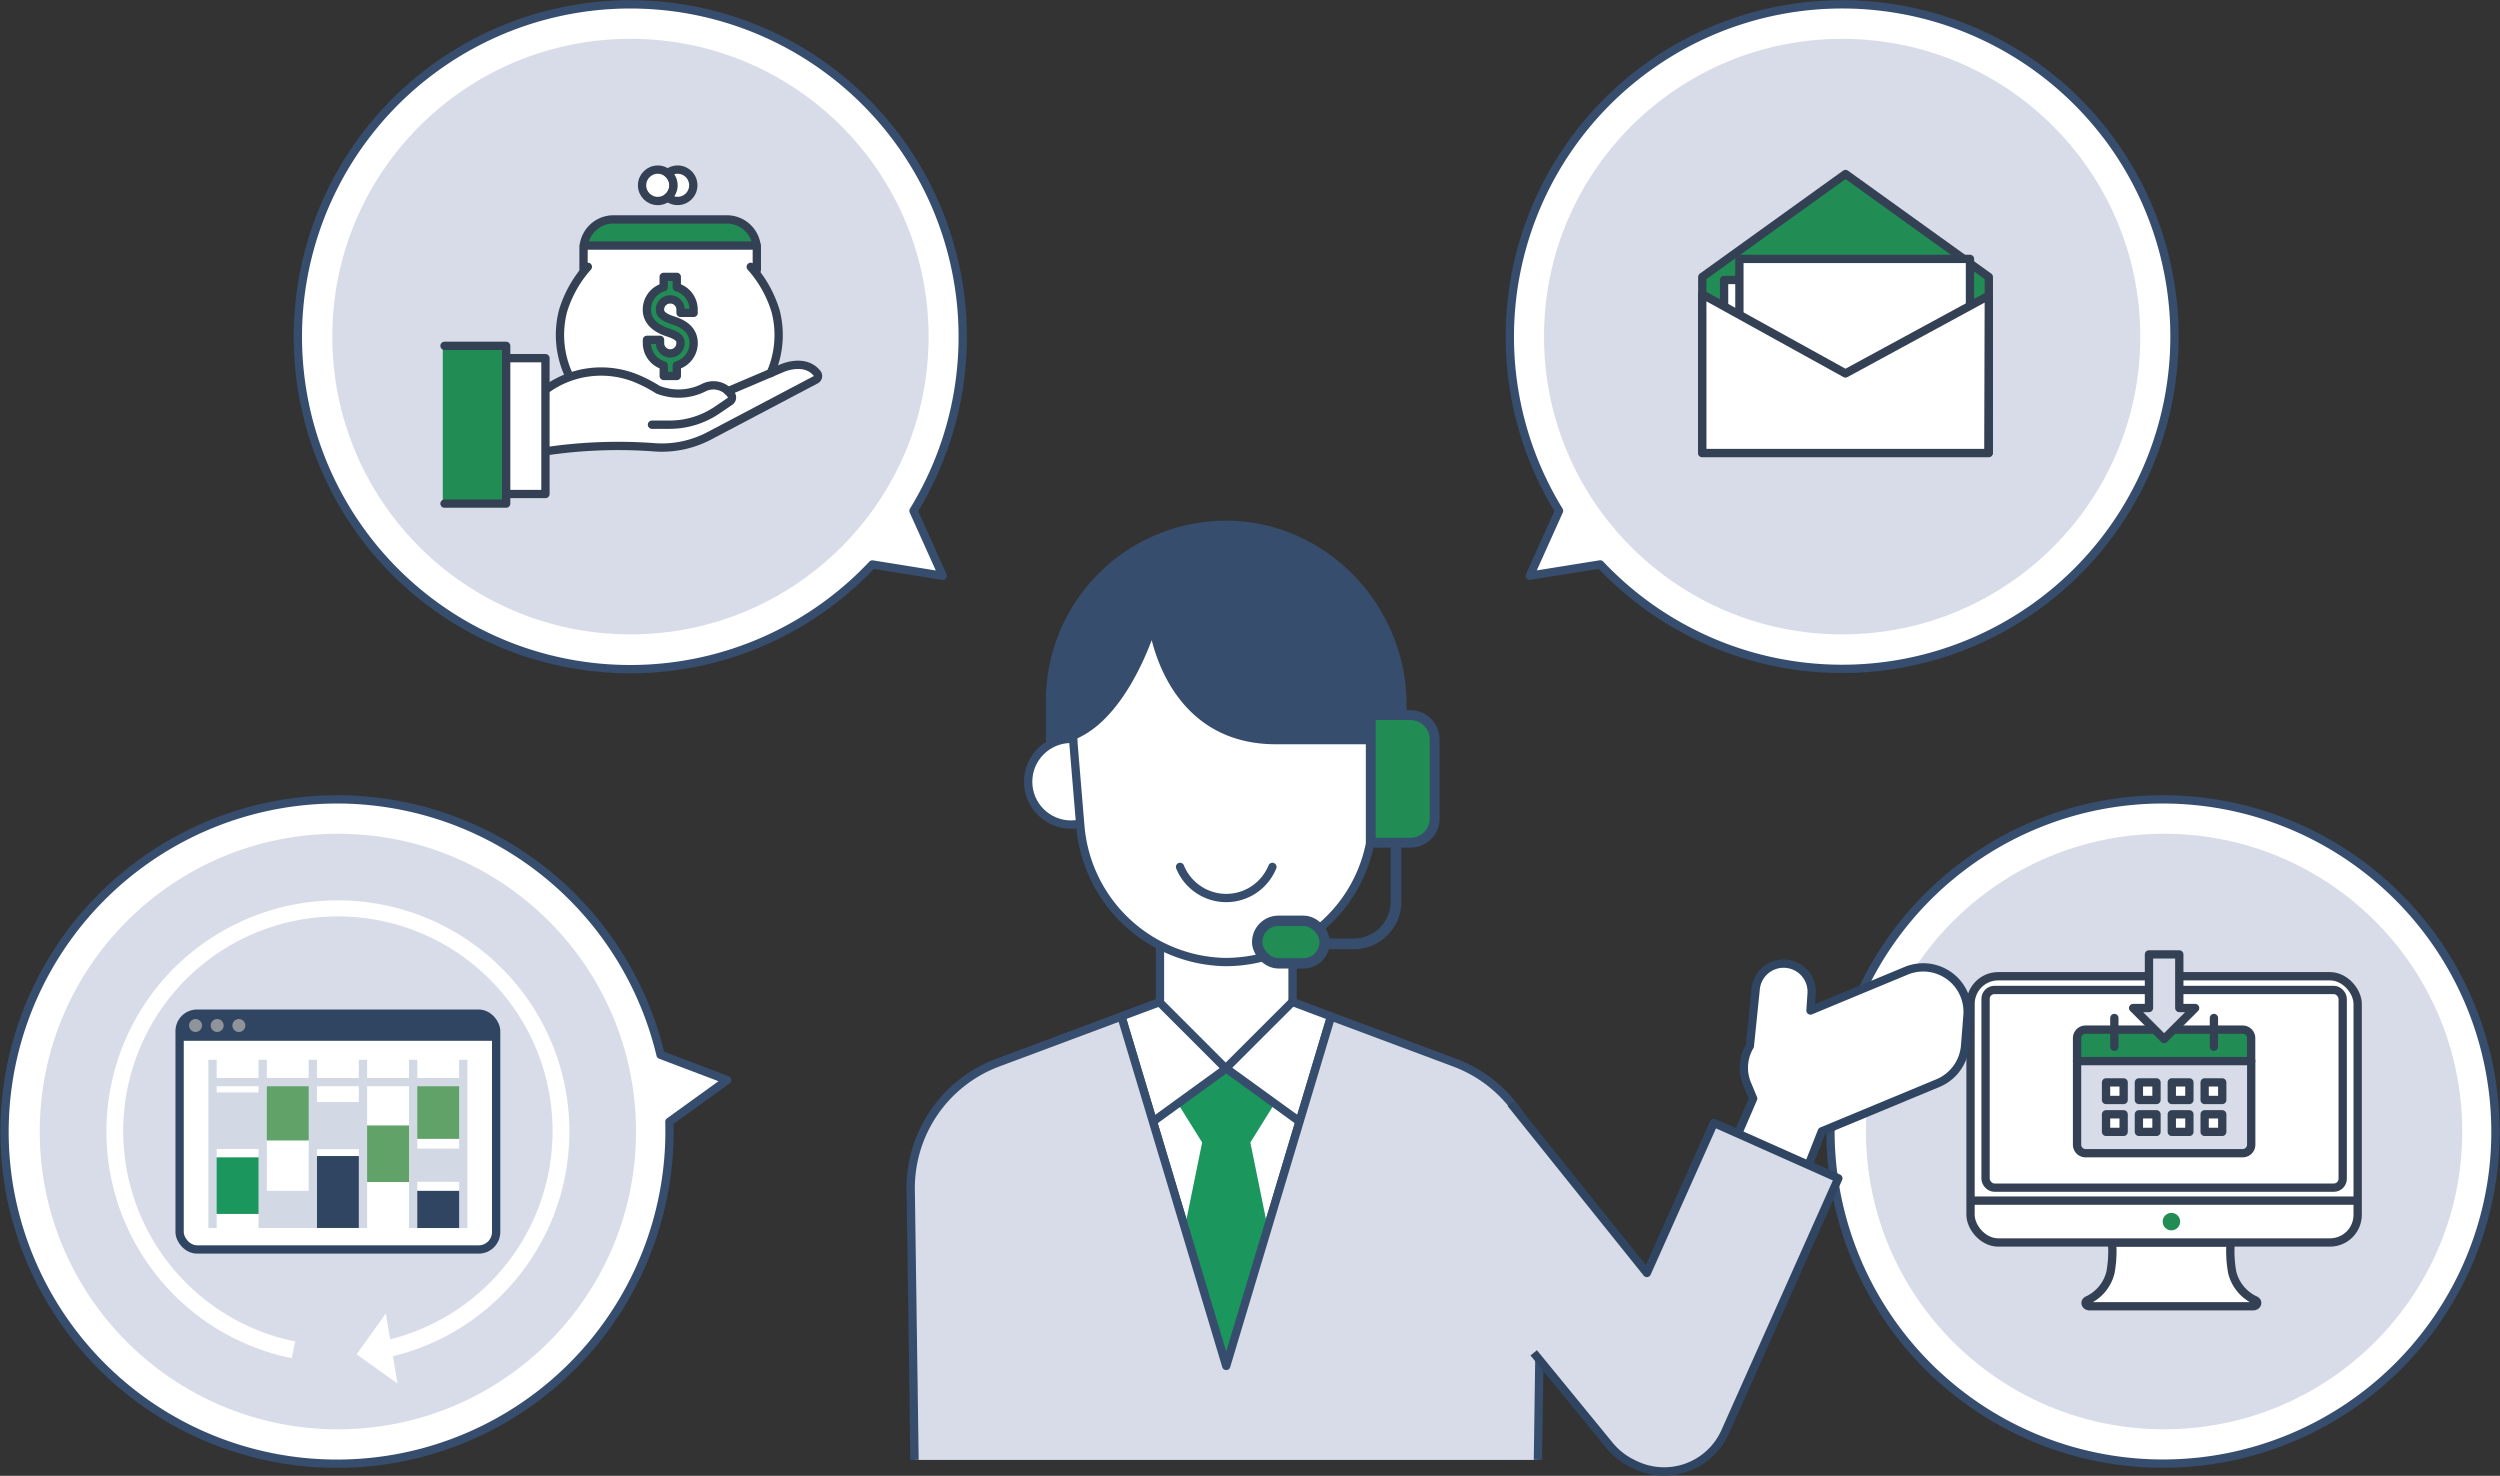 <svg xmlns="http://www.w3.org/2000/svg" width="301.071" height="177.73"><rect width="100%" height="100%" fill="#333333" stroke="none"/><g data-name="グループ 2211" transform="translate(.535 .538)"><path data-name="パス 4131" d="M299.651 140.969a40.048 40.048 0 0 0-78.667-14.476l-8.022 3.04 6.959 5.019a40.048 40.048 0 0 0 79.729 6.416Z" fill="#fff" stroke="#374d6d" stroke-linejoin="round"/><path data-name="パス 4132" d="M.349 140.969a40.048 40.048 0 0 1 78.667-14.476l8.022 3.04-6.959 5.02a40.048 40.048 0 0 1-79.73 6.416Z" fill="#fff" stroke="#374d6d" stroke-linejoin="round"/><path data-name="パス 4133" d="M43.603 15.663a40.031 40.031 0 0 1 65.873 45.318l3.52 7.822-8.474-1.363a40.026 40.026 0 0 1-60.926-51.77Z" fill="#fff" stroke="#374d6d" stroke-linejoin="round"/><ellipse data-name="楕円形 48" cx="35.905" cy="35.861" rx="35.905" ry="35.861" transform="translate(39.483 4.138)" fill="#d7dce8"/><ellipse data-name="楕円形 49" cx="35.905" cy="35.861" rx="35.905" ry="35.861" transform="translate(224.179 99.869)" fill="#d7dce8"/><ellipse data-name="楕円形 50" cx="35.905" cy="35.861" rx="35.905" ry="35.861" transform="translate(4.25 99.869)" fill="#d7dce8"/><g data-name="グループ 2196" transform="translate(52.791 19.888)"><path data-name="パス 4134" d="M45.079 24.549c-.459-.589-1.5-1.4-3.586-.849a4.895 4.895 0 0 0-.692.247l-1.316.562a11.441 11.441 0 0 0 .576-7.526 14.436 14.436 0 0 0-2.235-4.369V9.599a3.6 3.6 0 0 0-3.606-3.6H20.562a3.6 3.6 0 0 0-3.606 3.6v2.72a14.334 14.334 0 0 0-2.461 4.67 11.512 11.512 0 0 0 .747 7.9l.075.1a11.664 11.664 0 0 0-2.825 1.465v7.471a59.167 59.167 0 0 1 13.225-.452 12.314 12.314 0 0 0 6.4-1.4l12.8-6.745a.5.5 0 0 0 .158-.76Z" fill="#fff"/><path data-name="パス 4135" d="M34.209 5.999H20.554a3.6 3.6 0 0 0-3.565 3.157H37.77a3.6 3.6 0 0 0-3.561-3.157Z" fill="#218d55"/><path data-name="長方形 1341" fill="#218d55" d="M0 21.221h7.631v19.002H0z"/><path data-name="パス 4136" d="M25.189 30.719h2.125a10.176 10.176 0 0 0 5.7-1.746l1.556-1.055a.573.573 0 0 0 .171-.781 2.577 2.577 0 0 0-3.373-.849 6.784 6.784 0 0 1-5.451.219 17.252 17.252 0 0 0-2.674-1.383 11.252 11.252 0 0 0-10.758 1.315h0" fill="none" stroke="#344053" stroke-linecap="round" stroke-linejoin="round"/><path data-name="パス 4137" d="M12.492 33.91a59.166 59.166 0 0 1 13.225-.452 12.253 12.253 0 0 0 6.4-1.411l12.8-6.745a.5.5 0 0 0 .158-.76c-.459-.589-1.5-1.4-3.586-.849a4.889 4.889 0 0 0-.692.247l-6.438 2.739" fill="none" stroke="#344053" stroke-linecap="round" stroke-linejoin="round"/><path data-name="パス 4138" d="M7.631 39.066h4.731V22.707H7.631" fill="#fff" stroke="#344053" stroke-linecap="round" stroke-linejoin="round"/><path data-name="パス 4139" d="M.206 40.223h7.425v-19H.206" fill="none" stroke="#344053" stroke-linecap="round" stroke-linejoin="round"/><path data-name="パス 4140" d="M30.201 17.25v-.4a2.8 2.8 0 0 0-2.023-2.684v-1.251h-1.577v1.253a2.8 2.8 0 0 0-2.023 2.684c0 1.274.864 2.219 2.571 2.773 1.371.445 1.481.856 1.481 1.274a1.234 1.234 0 0 1-2.468 0v-.4h-1.577v.4a2.8 2.8 0 0 0 2.023 2.684v1.267h1.577v-1.266a2.8 2.8 0 0 0 2.023-2.684c0-1.931-1.8-2.52-2.571-2.773-1.481-.479-1.481-1.034-1.481-1.274a1.226 1.226 0 0 1 1.1-1.219h.274a1.237 1.237 0 0 1 1.1 1.219v.4h1.577Z" fill="#218d55" stroke="#344053" stroke-linecap="round" stroke-linejoin="round"/><path data-name="パス 4141" d="M39.485 24.508a11.437 11.437 0 0 0 .576-7.526 14.216 14.216 0 0 0-2.976-5.273" fill="none" stroke="#344053" stroke-linecap="round" stroke-linejoin="round"/><path data-name="パス 4142" d="M15.238 24.878a11.512 11.512 0 0 1-.747-7.9 14.216 14.216 0 0 1 2.976-5.273" fill="none" stroke="#344053" stroke-linecap="round" stroke-linejoin="round"/><path data-name="パス 4143" d="M16.948 12.073V9.599a3.6 3.6 0 0 1 3.606-3.6h13.657a3.6 3.6 0 0 1 3.606 3.6v2.472" fill="none" stroke="#344053" stroke-linecap="round" stroke-linejoin="round"/><ellipse data-name="楕円形 51" cx="1.892" cy="1.89" rx="1.892" ry="1.89" transform="translate(23.996)" fill="#fff" stroke="#344053" stroke-linecap="round" stroke-linejoin="round"/><path data-name="パス 4144" d="M28.275 0a1.885 1.885 0 0 0-1.193.431 1.871 1.871 0 0 1 0 2.917 1.888 1.888 0 1 0 1.193-3.349Z" fill="#fff" stroke="#344053" stroke-linecap="round" stroke-linejoin="round"/><path data-name="線 359" fill="none" stroke="#344053" stroke-linecap="round" stroke-linejoin="round" d="M16.983 9.149h20.815"/></g><g data-name="グループ 2198" transform="translate(181.265)"><path data-name="パス 4145" d="M71.826 15.664A40.029 40.029 0 0 0 5.953 60.975l-3.517 7.82 8.474-1.363a40.026 40.026 0 0 0 60.923-51.768Z" fill="#fff" stroke="#374d6d" stroke-linejoin="round"/><ellipse data-name="楕円形 52" cx="35.905" cy="35.861" rx="35.905" ry="35.861" transform="translate(4.143 4.138)" fill="#d7dce8"/><g data-name="グループ 2197" stroke="#344053" stroke-linecap="round" stroke-linejoin="round"><path data-name="パス 4146" d="M57.71 54.017H23.203v-21.2l17.25-12.4 17.257 12.4Z" fill="#218d55"/><path data-name="長方形 1342" fill="#fff" d="M25.829 33.179h27.767v17.605H25.829z"/><path data-name="長方形 1343" fill="#fff" d="M27.673 30.639H55.44v17.605H27.673z"/><path data-name="パス 4147" d="M57.655 54.017H23.203V34.905l17.243 9.53L57.71 35.06Z" fill="#fff"/></g></g><g data-name="グループ 2201" transform="translate(236.774 114.4)"><path data-name="パス 4148" d="M24.188 34.691h7.137a14.039 14.039 0 0 0 .192 3.609 5.01 5.01 0 0 0 2.777 3.355h0c.418.212.219.719-.281.719H14.356c-.5 0-.693-.507-.281-.719h0a5 5 0 0 0 2.777-3.355 14.4 14.4 0 0 0 .192-3.609h7.137Z" fill="#fff" stroke="#344053" stroke-linecap="round" stroke-linejoin="round"/><rect data-name="長方形 1344" width="46.621" height="32.061" rx="3.33" transform="translate(0 2.63)" fill="#fff" stroke="#344053" stroke-linecap="round" stroke-linejoin="round"/><rect data-name="長方形 1345" width="43.008" height="23.809" rx="1.07" transform="translate(1.81 4.28)" fill="#fff" stroke="#344053" stroke-linecap="round" stroke-linejoin="round"/><path data-name="パス 4149" d="M25.24 32.178a1.049 1.049 0 1 1-1.049-1.048 1.048 1.048 0 0 1 1.049 1.048Z" fill="#218d55"/><path data-name="線 360" fill="none" stroke="#344053" stroke-linecap="round" stroke-linejoin="round" d="M.151 29.651h46.327"/><g data-name="グループ 2200" stroke="#344053" stroke-linecap="round" stroke-linejoin="round"><path data-name="パス 4150" d="M33.801 12.847v10.066a1.026 1.026 0 0 1-1.028 1.027H13.856a1.026 1.026 0 0 1-1.029-1.027V12.847" fill="#d7dce8"/><path data-name="パス 4151" d="M13.856 9.06a1.026 1.026 0 0 0-1.029 1.027v2.76h20.966v-2.76a1.026 1.026 0 0 0-1.028-1.027H13.85Z" fill="#218d55"/><path data-name="線 361" fill="none" d="M17.319 11.121V7.656"/><path data-name="線 362" fill="none" d="M29.31 11.121V7.656"/><g data-name="グループ 2199" fill="#fff"><path data-name="長方形 1346" d="M16.318 15.414h2.119v2.116h-2.119z"/><path data-name="長方形 1347" d="M20.274 15.414h2.119v2.116h-2.119z"/><path data-name="長方形 1348" d="M24.237 15.414h2.119v2.116h-2.119z"/><path data-name="長方形 1349" d="M28.193 15.414h2.119v2.116h-2.119z"/><path data-name="長方形 1350" d="M16.318 19.256h2.119v2.116h-2.119z"/><path data-name="長方形 1351" d="M20.274 19.256h2.119v2.116h-2.119z"/><path data-name="長方形 1352" d="M24.237 19.256h2.119v2.116h-2.119z"/><path data-name="長方形 1353" d="M28.193 19.256h2.119v2.116h-2.119z"/></g></g><path data-name="パス 4152" d="m23.311 10.189 3.737-3.732h-1.907V0h-3.654v6.457h-1.906Z" fill="#d7dce8" stroke="#344053" stroke-linecap="round" stroke-linejoin="round"/></g><g data-name="グループ 2205"><g data-name="グループ 2202" transform="translate(21.095 121.536)"><rect data-name="長方形 1354" width="38.12" height="28.397" rx="2.1" fill="#fff"/><rect data-name="長方形 1355" width="38.12" height="28.397" rx="2.1" fill="none" stroke="#304561" stroke-linecap="round" stroke-linejoin="round"/></g><g data-name="グループ 2203"><path data-name="長方形 1356" fill="#60a267" d="M31.242 129.78h5.773v7.026h-5.773z"/><path data-name="長方形 1357" fill="#304561" d="M49.445 142.873h5.588v4.478h-5.588z"/><path data-name="長方形 1358" fill="#d2d9e5" d="M49.445 137.785h5.588v3.999h-5.588z"/><path data-name="長方形 1359" fill="#d2d9e5" d="M31.146 142.873h5.958v4.478h-5.958z"/><path data-name="長方形 1360" fill="#d2d9e5" d="M37.186 132.177h5.869v5.677h-5.869z"/><path data-name="長方形 1361" fill="#304561" d="M37.186 138.682h5.869v8.662h-5.869z"/><path data-name="長方形 1362" fill="#60a267" d="M43.22 134.998h5.958v6.813H43.22z"/><path data-name="長方形 1363" fill="#60a267" d="M49.123 129.78h5.958v6.834h-5.958z"/><path data-name="長方形 1364" fill="#1b965c" d="M25.051 138.84h5.958v6.813h-5.958z"/><path data-name="長方形 1365" fill="#d2d9e5" d="M25.051 131.02h5.958v6.813h-5.958z"/><path data-name="線 363" fill="none" stroke="#d2d9e5" stroke-miterlimit="10" d="M25.058 127.089v20.262"/><path data-name="線 364" fill="none" stroke="#d2d9e5" stroke-miterlimit="10" d="M31.098 127.089v20.262"/><path data-name="線 365" fill="none" stroke="#d2d9e5" stroke-miterlimit="10" d="M37.138 127.089v20.262"/><path data-name="線 366" fill="none" stroke="#d2d9e5" stroke-miterlimit="10" d="M43.178 127.089v20.262"/><path data-name="線 367" fill="none" stroke="#d2d9e5" stroke-miterlimit="10" d="M49.219 127.089v20.262"/><path data-name="線 368" fill="none" stroke="#d2d9e5" stroke-miterlimit="10" d="M55.259 127.089v20.262"/><path data-name="線 369" fill="none" stroke="#d2d9e5" stroke-miterlimit="10" d="M55.259 129.78H25.12"/></g><g data-name="グループ 2204" transform="translate(21.095 121.543)"><path data-name="パス 4153" d="M0 3.259V1.438A1.439 1.439 0 0 1 1.44 0h35.233a1.439 1.439 0 0 1 1.44 1.438v1.821Z" fill="#304561" fill-rule="evenodd"/><ellipse data-name="楕円形 53" cx=".782" cy=".781" rx=".782" ry=".781" transform="translate(1.138 .637)" fill="#8f939a"/><ellipse data-name="楕円形 54" cx=".782" cy=".781" rx=".782" ry=".781" transform="translate(3.743 .637)" fill="#8f939a"/><ellipse data-name="楕円形 55" cx=".782" cy=".781" rx=".782" ry=".781" transform="translate(6.356 .637)" fill="#8f939a"/></g></g><path data-name="パス 4154" d="M58.948 115.161a27.937 27.937 0 0 0-39.4 1.8 27.856 27.856 0 0 0 15.054 46.065l.411-2.013a25.854 25.854 0 1 1 11.436-.26l-.514-3.109-3.524 4.917 4.923 3.52-.548-3.294a27.835 27.835 0 0 0 12.163-47.619Z" fill="#fff"/><g data-name="グループ 2210"><g data-name="グループ 2207" transform="translate(109.139 62.669)"><g data-name="グループ 2206"><path data-name="パス 4155" d="m50.628 59.203-4.642-1.744v-15.04H30.018v15.04l-4.648 1.739 12.629 42.086Z" fill="#fff" stroke="#374d6d" stroke-linecap="round" stroke-linejoin="round"/><path data-name="パス 4156" d="m43.868 69.625-5.869-4.163-5.862 4.163 2.962 4.752-2.622 12.868 5.519 14.045 5.526-14.045-2.619-12.867Z" fill="#1b965c"/><path data-name="パス 4157" d="m75.536 112.608.459-32.479a16.134 16.134 0 0 0-10.49-15.366l-14.878-5.56-12.629 42.086L25.37 59.203l-14.878 5.56A16.134 16.134 0 0 0 .002 80.129l.459 32.479" fill="#d7dce8" stroke="#374d6d" stroke-linejoin="round"/><path data-name="パス 4158" d="m45.924 57.484-7.987 7.978-7.98-7.978" fill="none" stroke="#374d6d" stroke-linecap="round" stroke-linejoin="round"/><path data-name="線 370" fill="none" stroke="#374d6d" stroke-linecap="round" stroke-linejoin="round" d="m46.741 71.796-8.742-6.334"/><path data-name="線 371" fill="none" stroke="#374d6d" stroke-linecap="round" stroke-linejoin="round" d="m29.264 71.796 8.735-6.334"/></g><ellipse data-name="楕円形 56" cx="5.169" cy="5.163" rx="5.169" ry="5.163" transform="translate(14.146 25.772)" fill="#fff" stroke="#374d6d" stroke-linejoin="round"/><ellipse data-name="楕円形 57" cx="5.169" cy="5.163" rx="5.169" ry="5.163" transform="translate(51.519 25.772)" fill="#fff" stroke="#374d6d" stroke-linejoin="round"/><path data-name="パス 4159" d="M38.041 52.649A17.728 17.728 0 0 0 55.606 36.31l.761-9.47c.9-11.189-7.3-21.125-18.395-21.139-11.093-.021-19.259 9.888-18.333 21.084l.788 9.47a17.868 17.868 0 0 0 17.613 16.4Z" fill="#fff" stroke="#374d6d" stroke-linejoin="round"/><path data-name="パス 4160" d="M32.438 41.193a6 6 0 0 0 11.121 0" fill="none" stroke="#374d6d" stroke-linecap="round" stroke-linejoin="round"/><path data-name="パス 4161" d="M29.154 11.967s1.6 13.956 14.816 13.956h15.249v-4.252C59.219 9.79 49.483-.221 37.588.005A21.2 21.2 0 0 0 16.78 21.199v4.732c8.282 0 12.375-13.956 12.375-13.956Z" fill="#374d6d" stroke="#374d6d" stroke-linejoin="round"/></g><g data-name="グループ 2208" transform="translate(150.867 85.578)" stroke="#374d6d" stroke-linejoin="round"><path data-name="パス 4162" d="M13.678.007h4.765a2.924 2.924 0 0 1 2.927 2.924v9.518a2.924 2.924 0 0 1-2.927 2.924h-4.765V0Z" fill="#218d55" stroke-width="1.19"/><rect data-name="長方形 1366" width="8.124" height="5.122" rx="2.561" transform="translate(0 24.775)" fill="#218d55" stroke-width="1.25"/><path data-name="パス 4163" d="M16.715 15.537v6.94a5.068 5.068 0 0 1-5.073 5.067h-3.5" fill="none" stroke-width="1.29"/></g><g data-name="グループ 2209"><path data-name="パス 4164" d="m208.795 135.93 1.8-4.17-.754-1.815a5.086 5.086 0 0 1 .356-4.513l.706-6.889a3.367 3.367 0 0 1 2.064-2.773 3.378 3.378 0 0 1 4.669 3.342l-.137 2.041 11.518-4.78a5.351 5.351 0 0 1 7.391 5.348l-.288 3.664a5.339 5.339 0 0 1-3.284 4.52l-13.973 5.8-1.536 3.9" fill="#fff" stroke="#304561" stroke-linejoin="round"/><path data-name="パス 4165" d="m180.115 162.451 4.4-.068 8.68 11.038a8.168 8.168 0 0 0 1.591 1.527c.048.034.089.068.13.1.144.1.295.192.446.288.089.055.171.11.261.157.123.068.26.13.384.2.1.048.2.1.3.151l.281.123a8.056 8.056 0 0 0 10.634-4.074l13.623-30.527-14.987-6.677-8.07 18.071-16.205-20.268-5.019 5.054 3.558 24.9Z" fill="#d7dce8"/><path data-name="パス 4166" d="m184.167 162.381 9.036 11.039a8.169 8.169 0 0 0 1.591 1.527c.048.034.089.069.13.1.144.1.295.192.446.288.089.055.171.11.26.158.123.068.261.13.384.2.1.048.2.1.3.151l.281.123a8.056 8.056 0 0 0 10.634-4.074l13.623-30.527-14.987-6.676-8.07 18.071-16.384-20.42" fill="none" stroke="#304561" stroke-linejoin="round"/></g></g></g></svg>